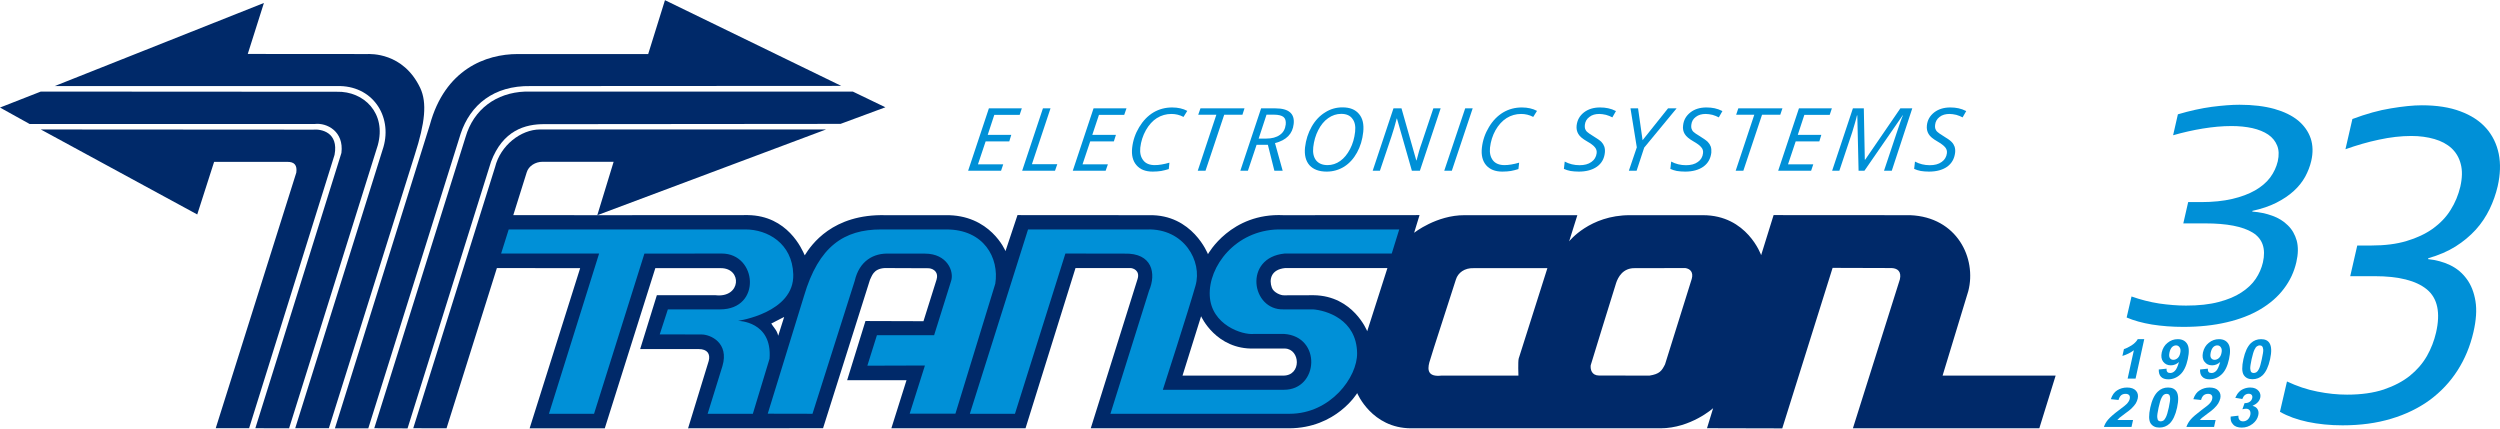 <?xml version="1.0" encoding="UTF-8"?>
<!DOCTYPE svg PUBLIC "-//W3C//DTD SVG 1.1//EN" "http://www.w3.org/Graphics/SVG/1.1/DTD/svg11.dtd">
<!-- Creator: CorelDRAW -->
<svg xmlns="http://www.w3.org/2000/svg" xml:space="preserve" width="280px" height="48px" version="1.1" style="shape-rendering:geometricPrecision; text-rendering:geometricPrecision; image-rendering:optimizeQuality; fill-rule:evenodd; clip-rule:evenodd"
viewBox="0 0 277.08 47.46"
 xmlns:xlink="http://www.w3.org/1999/xlink"
 xmlns:xodm="http://www.corel.com/coreldraw/odm/2003">
 <defs>
  <style type="text/css">
   <![CDATA[
    .fil1 {fill:#002969}
    .fil2 {fill:#0090D7}
    .fil0 {fill:#0090D7;fill-rule:nonzero}
   ]]>
  </style>
 </defs>
 <g id="Vrstva_x0020_1">
  <g id="_105553280028160">
   <path class="fil0" d="M236.69 41.94l-0.88 0 0.69 -3.14c-0.38,0.28 -0.8,0.49 -1.27,0.63l0.17 -0.76c0.24,-0.07 0.52,-0.21 0.83,-0.4 0.31,-0.2 0.55,-0.43 0.7,-0.7l0.72 0 -0.96 4.37z"/>
   <path id="_1" class="fil0" d="M239.26 40.93l0.87 -0.09c-0.02,0.17 0.01,0.29 0.09,0.37 0.06,0.08 0.17,0.11 0.31,0.11 0.18,0 0.35,-0.07 0.51,-0.23 0.17,-0.16 0.32,-0.49 0.46,-0.99 -0.27,0.25 -0.57,0.37 -0.9,0.37 -0.36,0 -0.64,-0.13 -0.85,-0.4 -0.2,-0.26 -0.25,-0.6 -0.16,-1.03 0.1,-0.44 0.31,-0.8 0.64,-1.06 0.34,-0.28 0.71,-0.41 1.14,-0.41 0.47,0 0.81,0.17 1.03,0.51 0.22,0.35 0.25,0.91 0.08,1.69 -0.17,0.79 -0.45,1.37 -0.84,1.72 -0.38,0.35 -0.83,0.53 -1.32,0.53 -0.36,0 -0.63,-0.09 -0.81,-0.28 -0.18,-0.18 -0.26,-0.45 -0.25,-0.81zm2.38 -1.82c0.06,-0.27 0.04,-0.48 -0.06,-0.62 -0.1,-0.15 -0.23,-0.23 -0.4,-0.23 -0.16,0 -0.31,0.06 -0.44,0.18 -0.13,0.13 -0.23,0.33 -0.29,0.6 -0.06,0.29 -0.05,0.49 0.04,0.62 0.08,0.13 0.22,0.2 0.39,0.2 0.17,0 0.33,-0.07 0.47,-0.19 0.14,-0.13 0.24,-0.31 0.29,-0.56z"/>
   <path id="_2" class="fil0" d="M243.84 40.93l0.86 -0.09c-0.01,0.17 0.02,0.29 0.09,0.37 0.06,0.08 0.17,0.11 0.32,0.11 0.18,0 0.35,-0.07 0.51,-0.23 0.16,-0.16 0.31,-0.49 0.45,-0.99 -0.27,0.25 -0.57,0.37 -0.9,0.37 -0.36,0 -0.64,-0.13 -0.84,-0.4 -0.21,-0.26 -0.26,-0.6 -0.17,-1.03 0.1,-0.44 0.31,-0.8 0.64,-1.06 0.34,-0.28 0.72,-0.41 1.14,-0.41 0.47,0 0.81,0.17 1.03,0.51 0.22,0.35 0.25,0.91 0.08,1.69 -0.17,0.79 -0.45,1.37 -0.84,1.72 -0.38,0.35 -0.83,0.53 -1.32,0.53 -0.35,0 -0.63,-0.09 -0.8,-0.28 -0.19,-0.18 -0.27,-0.45 -0.25,-0.81zm2.37 -1.82c0.06,-0.27 0.04,-0.48 -0.06,-0.62 -0.09,-0.15 -0.22,-0.23 -0.4,-0.23 -0.16,0 -0.31,0.06 -0.44,0.18 -0.13,0.13 -0.23,0.33 -0.29,0.6 -0.06,0.29 -0.05,0.49 0.04,0.62 0.09,0.13 0.22,0.2 0.39,0.2 0.17,0 0.33,-0.07 0.47,-0.19 0.14,-0.13 0.24,-0.31 0.29,-0.56z"/>
   <path id="_3" class="fil0" d="M250.6 37.57c0.45,0 0.76,0.15 0.94,0.45 0.22,0.36 0.24,0.95 0.06,1.77 -0.18,0.82 -0.46,1.42 -0.83,1.78 -0.31,0.3 -0.69,0.44 -1.14,0.44 -0.44,0 -0.76,-0.16 -0.96,-0.48 -0.2,-0.33 -0.21,-0.91 -0.03,-1.74 0.18,-0.82 0.45,-1.41 0.83,-1.78 0.31,-0.29 0.69,-0.44 1.13,-0.44zm-0.15 0.69c-0.1,0 -0.21,0.03 -0.3,0.1 -0.1,0.06 -0.19,0.18 -0.27,0.35 -0.11,0.21 -0.21,0.57 -0.33,1.08 -0.11,0.51 -0.16,0.87 -0.15,1.05 0.02,0.19 0.05,0.32 0.12,0.39 0.07,0.06 0.16,0.09 0.26,0.09 0.11,0 0.21,-0.03 0.31,-0.09 0.1,-0.07 0.19,-0.18 0.27,-0.35 0.11,-0.21 0.21,-0.58 0.32,-1.09 0.11,-0.51 0.17,-0.86 0.16,-1.05 -0.02,-0.19 -0.06,-0.32 -0.13,-0.38 -0.06,-0.07 -0.15,-0.1 -0.26,-0.1z"/>
   <path id="_4" class="fil0" d="M236.41 46.53l-0.17 0.77 -3.06 0c0.09,-0.29 0.25,-0.57 0.48,-0.83 0.22,-0.26 0.62,-0.61 1.21,-1.05 0.47,-0.34 0.76,-0.58 0.88,-0.71 0.15,-0.17 0.25,-0.34 0.29,-0.51 0.04,-0.18 0.02,-0.33 -0.06,-0.42 -0.09,-0.11 -0.23,-0.15 -0.41,-0.15 -0.18,0 -0.34,0.05 -0.47,0.15 -0.13,0.11 -0.23,0.28 -0.3,0.53l-0.85 -0.09c0.15,-0.46 0.39,-0.79 0.7,-0.98 0.32,-0.2 0.68,-0.31 1.1,-0.31 0.44,0 0.77,0.12 0.98,0.35 0.21,0.23 0.27,0.52 0.2,0.86 -0.04,0.2 -0.12,0.38 -0.23,0.57 -0.12,0.17 -0.27,0.36 -0.47,0.55 -0.14,0.13 -0.37,0.32 -0.7,0.55 -0.33,0.25 -0.54,0.4 -0.63,0.48 -0.09,0.08 -0.16,0.16 -0.23,0.24l1.74 0z"/>
   <path id="_5" class="fil0" d="M240.29 42.93c0.44,0 0.75,0.15 0.94,0.45 0.22,0.36 0.24,0.95 0.06,1.78 -0.18,0.82 -0.46,1.41 -0.83,1.77 -0.32,0.3 -0.69,0.44 -1.14,0.44 -0.44,0 -0.76,-0.16 -0.97,-0.48 -0.2,-0.33 -0.21,-0.91 -0.03,-1.74 0.18,-0.82 0.46,-1.41 0.84,-1.77 0.31,-0.3 0.69,-0.45 1.13,-0.45zm-0.15 0.7c-0.11,0 -0.21,0.03 -0.31,0.09 -0.09,0.06 -0.18,0.18 -0.26,0.35 -0.11,0.21 -0.22,0.58 -0.33,1.09 -0.11,0.51 -0.16,0.86 -0.15,1.05 0.02,0.19 0.05,0.31 0.12,0.38 0.07,0.06 0.16,0.09 0.26,0.09 0.11,0 0.21,-0.03 0.31,-0.09 0.09,-0.07 0.18,-0.18 0.26,-0.35 0.11,-0.21 0.22,-0.57 0.33,-1.08 0.11,-0.51 0.16,-0.87 0.15,-1.05 -0.01,-0.2 -0.06,-0.33 -0.12,-0.39 -0.07,-0.06 -0.16,-0.09 -0.26,-0.09z"/>
   <path id="_6" class="fil0" d="M245.56 46.53l-0.17 0.77 -3.07 0c0.1,-0.29 0.26,-0.57 0.48,-0.83 0.22,-0.26 0.63,-0.61 1.21,-1.05 0.47,-0.34 0.77,-0.58 0.88,-0.71 0.16,-0.17 0.26,-0.34 0.29,-0.51 0.04,-0.18 0.02,-0.33 -0.06,-0.42 -0.08,-0.11 -0.22,-0.15 -0.4,-0.15 -0.18,0 -0.34,0.05 -0.47,0.15 -0.13,0.11 -0.24,0.28 -0.3,0.53l-0.86 -0.09c0.15,-0.46 0.39,-0.79 0.71,-0.98 0.32,-0.2 0.68,-0.31 1.09,-0.31 0.45,0 0.78,0.12 0.98,0.35 0.22,0.23 0.28,0.52 0.21,0.86 -0.05,0.2 -0.13,0.38 -0.24,0.57 -0.11,0.17 -0.27,0.36 -0.47,0.55 -0.13,0.13 -0.37,0.32 -0.69,0.55 -0.33,0.25 -0.54,0.4 -0.63,0.48 -0.09,0.08 -0.17,0.16 -0.23,0.24l1.74 0z"/>
   <path id="_7" class="fil0" d="M247.23 46.15l0.86 -0.1c-0.01,0.21 0.02,0.36 0.12,0.47 0.09,0.11 0.23,0.16 0.39,0.16 0.18,0 0.35,-0.06 0.51,-0.19 0.14,-0.13 0.25,-0.31 0.3,-0.53 0.04,-0.21 0.01,-0.38 -0.07,-0.5 -0.1,-0.12 -0.23,-0.18 -0.4,-0.18 -0.11,0 -0.25,0.02 -0.41,0.06l0.24 -0.68c0.23,0 0.42,-0.04 0.57,-0.15 0.15,-0.1 0.24,-0.24 0.28,-0.41 0.03,-0.15 0.01,-0.26 -0.06,-0.35 -0.08,-0.09 -0.19,-0.13 -0.33,-0.13 -0.16,0 -0.3,0.05 -0.42,0.14 -0.13,0.11 -0.22,0.25 -0.29,0.44l-0.78 -0.13c0.12,-0.26 0.25,-0.48 0.4,-0.63 0.14,-0.16 0.33,-0.28 0.55,-0.37 0.22,-0.09 0.46,-0.14 0.71,-0.14 0.43,0 0.74,0.14 0.95,0.4 0.16,0.21 0.22,0.45 0.16,0.72 -0.08,0.38 -0.37,0.69 -0.86,0.91 0.25,0.06 0.44,0.18 0.55,0.36 0.12,0.19 0.15,0.41 0.09,0.68 -0.08,0.38 -0.3,0.71 -0.65,0.97 -0.35,0.27 -0.75,0.4 -1.18,0.4 -0.41,0 -0.74,-0.1 -0.95,-0.34 -0.23,-0.22 -0.32,-0.52 -0.28,-0.88z"/>
   <g>
    <path class="fil1" d="M153.77 29.69l-11.34 0c-1.59,0.16 -1.79,1.3 -1.47,2.17 0.19,0.55 1.03,0.89 1.39,0.85l3.25 -0.01c4.39,0.06 5.93,3.99 5.93,3.99l2.24 -7zm-87.57 -5.86l1.81 -5.92 -7.88 0c-0.78,0 -1.54,0.46 -1.75,1.16l-1.49 4.75 9.31 0.01zm120.59 5.86l-5.57 0.01c-1.37,-0.04 -1.9,1.04 -2.1,1.64 -0.4,1.23 -2.82,9.13 -2.82,9.13 -0.05,0.49 0.13,1.12 0.91,1.13l5.61 0.01c1.12,-0.18 1.36,-0.53 1.72,-1.25l2.96 -9.47c0.21,-0.75 -0.18,-1.12 -0.71,-1.2zm-15.29 0.01l-8.16 0c-1.02,-0.04 -1.75,0.51 -1.98,1.26 -0.22,0.75 -2.72,8.35 -2.95,9.21 -0.22,0.85 -0.12,1.6 1.34,1.44l8.54 0c0,0 -0.06,-1.54 0.03,-1.89l3.18 -10.02zm-38.38 5.33l-2.06 6.58 11.17 0c2.05,0 1.89,-2.94 0.19,-3l-3.41 0c-4.24,0.13 -5.89,-3.58 -5.89,-3.58zm-41.57 -20.7l-25.35 9.5 16.69 -0.01c4.4,0.06 6,3.78 6.3,4.46 0.72,-1.16 3.08,-4.61 8.97,-4.45l6.58 0c5.02,-0.11 6.7,3.98 6.7,3.98l1.33 -3.99 14.58 0.01c4.82,-0.11 6.53,4.32 6.53,4.32 0,0 2.53,-4.61 8.38,-4.32l15.07 -0.01 -0.6 1.96c0,0 2.48,-1.96 5.58,-1.95l12.51 0 -0.91 2.9c0,0 2.28,-2.91 6.74,-2.9l8.08 0c4.91,-0.01 6.46,4.43 6.46,4.43l1.38 -4.44 15.14 0.01c5.2,0.21 7.38,4.78 6.44,8.41l-2.85 9.37 12.53 0 -1.81 5.84 -20.66 0 5.21 -16.52c0.18,-0.85 -0.24,-1.2 -0.9,-1.24l-6.56 -0.02 -5.58 17.79 -8.34 -0.02 0.68 -2.22c0,0 -2.47,2.22 -5.83,2.23l-27.65 0c-4.36,-0.01 -5.97,-3.9 -5.97,-3.9 0,0 -2.33,3.89 -7.56,3.9l-21.97 0 5.18 -16.52c0.32,-0.98 -0.51,-1.24 -0.78,-1.24l-6.09 0 -5.54 17.76 -14.87 0 1.68 -5.33 -6.58 0 2.03 -6.56 6.43 0.02 1.45 -4.61c0.24,-0.77 -0.27,-1.2 -0.85,-1.26l-4.9 -0.02c-1.3,0.08 -1.43,0.96 -1.63,1.3l-5.2 16.45 -14.96 0.01 2.29 -7.47c0.2,-0.78 -0.16,-1.31 -1.1,-1.31l-6.5 0 1.85 -5.97 6.5 0c2.85,0.33 2.99,-3.01 0.58,-3l-7.25 0 -5.6 17.75 -8.33 0 5.6 -17.75 -9.23 -0.01 -5.58 17.76 -3.69 -0.01 9.07 -28.94c0.59,-2.4 2.86,-4.17 4.98,-4.17l31.7 0 0 0zm-5.02 20.97l-1.05 0.54c0,0 0.23,0.35 0.46,0.65 0.22,0.29 0.31,0.7 0.31,0.7l0.66 -2.08 -0.38 0.19z"/>
   </g>
   <path class="fil1" d="M73.7 0l19.54 9.5 -34.44 0.02c-4.11,-0.07 -6.68,2.11 -7.74,5.27l-10.24 32.66 -3.7 0 10.52 -33.63c1.67,-6.15 6.19,-7.85 9.74,-7.85l14.46 0 1.86 -5.97z"/>
   <path class="fil1" d="M4.52 14.33l30.17 0.02c0.9,-0.09 2.86,0.28 2.39,2.79l-9.47 30.3 -3.7 0 8.93 -28.33c0.11,-0.81 -0.2,-1.2 -1,-1.19l-8.11 0 -1.87 5.83 -17.34 -9.42z"/>
   <path class="fil1" d="M4.52 10.13l32.81 0.02c3.01,-0.08 5.52,2.38 4.54,5.93l-9.83 31.37 -3.74 -0.01c0,0 9.55,-30.53 9.54,-30.51 0.3,-2.4 -1.63,-3.36 -2.93,-3.21l-31.63 0 -3.28 -1.82 4.52 -1.77z"/>
   <path class="fil1" d="M29.25 0.31l-1.79 5.65 13.23 0.01c0.31,0 3.99,-0.23 5.89,3.77 0.76,1.64 0.53,3.85 -0.6,7.36l-9.53 30.34 -3.73 0c0,0 9.81,-31.25 9.78,-31.17 0.99,-3.44 -1.23,-6.87 -5.16,-6.75l-31.28 0 23.19 -9.21z"/>
   <path class="fil1" d="M94.52 10.13l3.61 1.74 -4.97 1.84 -32.75 0.03c-2.23,-0.03 -4.69,0.71 -5.99,4.17l-9.25 29.55 -3.69 -0.02 10.12 -32.27c0.89,-3.07 3.39,-4.92 6.61,-5.04l36.31 0z"/>
   <path class="fil0" d="M110.95 18.9l-3.65 0 2.3 -6.91 3.65 0 -0.24 0.72 -2.81 0 -0.73 2.22 2.61 0 -0.22 0.72 -2.62 0 -0.85 2.54 2.8 0 -0.24 0.71z"/>
   <path id="_1_0" class="fil0" d="M113.29 18.9l2.3 -6.91 0.84 0 -2.06 6.19 2.81 0 -0.25 0.72 -3.64 0z"/>
   <path id="_2_1" class="fil0" d="M122.54 18.9l-3.64 0 2.3 -6.91 3.65 0 -0.25 0.72 -2.8 0 -0.74 2.22 2.62 0 -0.23 0.72 -2.62 0 -0.85 2.54 2.81 0 -0.25 0.71z"/>
   <path id="_3_2" class="fil0" d="M129.83 12.61c-0.58,0 -1.11,0.15 -1.6,0.45 -0.49,0.31 -0.89,0.76 -1.23,1.35 -0.33,0.59 -0.54,1.24 -0.62,1.93 -0.06,0.6 0.05,1.06 0.34,1.42 0.27,0.35 0.7,0.52 1.27,0.52 0.46,0 0.99,-0.09 1.62,-0.27l-0.07 0.71c-0.3,0.09 -0.58,0.16 -0.84,0.21 -0.26,0.04 -0.58,0.07 -0.94,0.07 -0.81,0 -1.4,-0.24 -1.8,-0.71 -0.41,-0.47 -0.57,-1.11 -0.48,-1.93 0.09,-0.82 0.35,-1.58 0.78,-2.29 0.43,-0.71 0.95,-1.25 1.58,-1.63 0.63,-0.37 1.33,-0.55 2.07,-0.55 0.65,0 1.21,0.13 1.68,0.38l-0.42 0.67c-0.43,-0.23 -0.87,-0.33 -1.34,-0.33z"/>
   <path id="_4_3" class="fil0" d="M133.61 18.9l-0.86 0 2.06 -6.2 -2.01 0 0.25 -0.71 4.88 0 -0.23 0.71 -2.02 0 -2.07 6.2z"/>
   <path id="_5_4" class="fil0" d="M139.27 16.03l-0.96 2.87 -0.84 0 2.3 -6.91 1.59 0c1.47,0 2.15,0.58 2.02,1.73 -0.12,1.1 -0.81,1.8 -2.07,2.12l0.85 3.06 -0.92 0 -0.72 -2.87 -1.25 0zm1.1 -3.34c-0.51,1.56 -0.8,2.44 -0.87,2.65l0.83 0c0.64,0 1.15,-0.14 1.52,-0.41 0.38,-0.26 0.59,-0.65 0.65,-1.15 0.04,-0.38 -0.04,-0.66 -0.24,-0.83 -0.21,-0.17 -0.57,-0.26 -1.06,-0.26l-0.83 0z"/>
   <path id="_6_5" class="fil0" d="M151.09 14.61c-0.09,0.85 -0.32,1.61 -0.69,2.28 -0.37,0.67 -0.84,1.19 -1.42,1.56 -0.58,0.36 -1.23,0.55 -1.94,0.55 -0.85,0 -1.48,-0.24 -1.91,-0.71 -0.41,-0.47 -0.58,-1.13 -0.49,-1.98 0.1,-0.84 0.34,-1.59 0.73,-2.28 0.39,-0.69 0.89,-1.22 1.49,-1.59 0.59,-0.38 1.24,-0.56 1.93,-0.56 0.82,0 1.42,0.24 1.83,0.73 0.41,0.48 0.56,1.15 0.47,2zm-2.44 -2.01c-0.52,0 -1,0.16 -1.44,0.47 -0.46,0.32 -0.82,0.77 -1.11,1.34 -0.29,0.56 -0.47,1.19 -0.55,1.88 -0.07,0.63 0.04,1.11 0.32,1.47 0.29,0.35 0.71,0.52 1.27,0.52 0.49,0 0.97,-0.15 1.4,-0.46 0.43,-0.3 0.79,-0.75 1.09,-1.32 0.3,-0.57 0.48,-1.21 0.56,-1.91 0.07,-0.63 -0.03,-1.11 -0.31,-1.46 -0.26,-0.36 -0.68,-0.53 -1.23,-0.53z"/>
   <path id="_7_6" class="fil0" d="M157.37 18.9l-0.89 0 -1.65 -5.78 -0.03 0c-0.18,0.7 -0.37,1.36 -0.58,1.98l-1.28 3.8 -0.8 0 2.3 -6.91 0.89 0 1.64 5.77 0.03 0c0.18,-0.71 0.36,-1.35 0.57,-1.92l1.29 -3.85 0.81 0 -2.3 6.91z"/>
   <path id="_8" class="fil0" d="M160.07 18.9l2.32 -6.91 0.83 0 -2.31 6.91 -0.84 0z"/>
   <path id="_9" class="fil0" d="M168.59 12.61c-0.58,0 -1.11,0.15 -1.6,0.45 -0.49,0.31 -0.9,0.76 -1.24,1.35 -0.33,0.59 -0.53,1.24 -0.61,1.93 -0.06,0.6 0.05,1.06 0.33,1.42 0.28,0.35 0.71,0.52 1.28,0.52 0.45,0 0.99,-0.09 1.62,-0.27l-0.08 0.71c-0.29,0.09 -0.57,0.16 -0.83,0.21 -0.26,0.04 -0.58,0.07 -0.95,0.07 -0.8,0 -1.39,-0.24 -1.8,-0.71 -0.4,-0.47 -0.56,-1.11 -0.47,-1.93 0.09,-0.82 0.35,-1.58 0.78,-2.29 0.42,-0.71 0.95,-1.25 1.58,-1.63 0.63,-0.37 1.32,-0.55 2.07,-0.55 0.65,0 1.21,0.13 1.68,0.38l-0.42 0.67c-0.43,-0.23 -0.88,-0.33 -1.34,-0.33z"/>
   <path id="_10" class="fil0" d="M177.87 16.9c-0.07,0.67 -0.36,1.18 -0.87,1.55 -0.51,0.36 -1.18,0.55 -2.02,0.55 -0.35,0 -0.66,-0.03 -0.92,-0.07 -0.26,-0.05 -0.51,-0.13 -0.73,-0.23l0.09 -0.81c0.51,0.27 1.06,0.4 1.64,0.4 0.54,0 0.98,-0.11 1.32,-0.36 0.33,-0.23 0.53,-0.56 0.58,-0.97 0.03,-0.26 -0.04,-0.47 -0.19,-0.65 -0.15,-0.2 -0.45,-0.42 -0.89,-0.67 -0.47,-0.27 -0.79,-0.53 -0.95,-0.81 -0.16,-0.27 -0.23,-0.58 -0.19,-0.94 0.07,-0.6 0.33,-1.07 0.81,-1.45 0.48,-0.37 1.08,-0.55 1.79,-0.55 0.32,0 0.63,0.03 0.9,0.09 0.28,0.06 0.57,0.16 0.86,0.31l-0.4 0.7c-0.21,-0.11 -0.44,-0.21 -0.7,-0.28 -0.27,-0.06 -0.52,-0.1 -0.74,-0.1 -0.45,0 -0.81,0.1 -1.1,0.33 -0.3,0.22 -0.47,0.51 -0.51,0.89 -0.02,0.17 0,0.32 0.03,0.43 0.05,0.13 0.12,0.25 0.24,0.35 0.11,0.11 0.33,0.25 0.65,0.45 0.46,0.28 0.76,0.49 0.92,0.65 0.15,0.16 0.25,0.33 0.32,0.52 0.06,0.19 0.09,0.42 0.06,0.67z"/>
   <path id="_11" class="fil0" d="M182.05 15.52l2.82 -3.53 0.95 0 -3.59 4.35 -0.84 2.56 -0.86 0 0.88 -2.59 -0.7 -4.32 0.84 0 0.5 3.53z"/>
   <path id="_12" class="fil0" d="M189.67 16.9c-0.08,0.67 -0.37,1.18 -0.88,1.55 -0.51,0.36 -1.18,0.55 -2.02,0.55 -0.35,0 -0.66,-0.03 -0.92,-0.07 -0.26,-0.05 -0.5,-0.13 -0.72,-0.23l0.09 -0.81c0.51,0.27 1.05,0.4 1.64,0.4 0.54,0 0.98,-0.11 1.32,-0.36 0.33,-0.23 0.53,-0.56 0.57,-0.97 0.03,-0.26 -0.03,-0.47 -0.19,-0.65 -0.15,-0.2 -0.45,-0.42 -0.89,-0.67 -0.47,-0.27 -0.78,-0.53 -0.95,-0.81 -0.16,-0.27 -0.23,-0.58 -0.18,-0.94 0.06,-0.6 0.33,-1.07 0.81,-1.45 0.47,-0.37 1.07,-0.55 1.78,-0.55 0.33,0 0.63,0.03 0.91,0.09 0.28,0.06 0.56,0.16 0.86,0.31l-0.4 0.7c-0.22,-0.11 -0.45,-0.21 -0.7,-0.28 -0.27,-0.06 -0.52,-0.1 -0.75,-0.1 -0.44,0 -0.81,0.1 -1.1,0.33 -0.3,0.22 -0.46,0.51 -0.5,0.89 -0.02,0.17 -0.01,0.32 0.03,0.43 0.05,0.13 0.11,0.25 0.23,0.35 0.11,0.11 0.33,0.25 0.66,0.45 0.45,0.28 0.75,0.49 0.91,0.65 0.15,0.16 0.26,0.33 0.33,0.52 0.06,0.19 0.08,0.42 0.06,0.67z"/>
   <path id="_13" class="fil0" d="M193.22 18.9l-0.85 0 2.06 -6.2 -2.01 0 0.24 -0.71 4.89 0 -0.24 0.71 -2.02 0 -2.07 6.2z"/>
   <path id="_14" class="fil0" d="M200.73 18.9l-3.65 0 2.3 -6.91 3.65 0 -0.24 0.72 -2.81 0 -0.73 2.22 2.61 0 -0.22 0.72 -2.62 0 -0.85 2.54 2.8 0 -0.24 0.71z"/>
   <path id="_15" class="fil0" d="M205.99 18.9l-0.14 -6.13 -0.04 0c-0.05,0.23 -0.13,0.54 -0.25,0.94 -0.11,0.39 -0.21,0.71 -0.28,0.94l-1.42 4.25 -0.8 0 2.3 -6.91 1.21 0 0.11 5.69 0.04 0 3.9 -5.69 1.32 0 -2.27 6.91 -0.86 0c0.62,-1.86 1.09,-3.28 1.43,-4.28 0.33,-1 0.55,-1.62 0.67,-1.86l-0.03 0 -4.24 6.14 -0.65 0z"/>
   <path id="_16" class="fil0" d="M216.69 16.9c-0.08,0.67 -0.37,1.18 -0.87,1.55 -0.51,0.36 -1.18,0.55 -2.03,0.55 -0.34,0 -0.65,-0.03 -0.91,-0.07 -0.26,-0.05 -0.51,-0.13 -0.73,-0.23l0.09 -0.81c0.51,0.27 1.05,0.4 1.64,0.4 0.54,0 0.98,-0.11 1.32,-0.36 0.33,-0.23 0.53,-0.56 0.58,-0.97 0.03,-0.26 -0.04,-0.47 -0.19,-0.65 -0.16,-0.2 -0.46,-0.42 -0.89,-0.67 -0.47,-0.27 -0.79,-0.53 -0.95,-0.81 -0.16,-0.27 -0.23,-0.58 -0.19,-0.94 0.06,-0.6 0.33,-1.07 0.81,-1.45 0.48,-0.37 1.08,-0.55 1.79,-0.55 0.32,0 0.62,0.03 0.9,0.09 0.28,0.06 0.56,0.16 0.86,0.31l-0.4 0.7c-0.21,-0.11 -0.44,-0.21 -0.7,-0.28 -0.27,-0.06 -0.52,-0.1 -0.74,-0.1 -0.45,0 -0.82,0.1 -1.11,0.33 -0.29,0.22 -0.46,0.51 -0.5,0.89 -0.02,0.17 -0.01,0.32 0.03,0.43 0.05,0.13 0.12,0.25 0.24,0.35 0.11,0.11 0.33,0.25 0.65,0.45 0.46,0.28 0.76,0.49 0.91,0.65 0.16,0.16 0.26,0.33 0.33,0.52 0.06,0.19 0.09,0.42 0.06,0.67z"/>
   <path class="fil2" d="M112.49 45.84l5.59 -17.76 6.54 0.01c3.1,-0.09 3.55,2.21 2.73,4.11l-4.28 13.64 19.88 0c4.51,-0.01 7.5,-4.05 7.46,-6.72 -0.05,-3.78 -3.48,-4.75 -4.88,-4.85l-3.25 0c-3.6,0.13 -4.5,-5.74 0.11,-6.19l11.86 0 0.83 -2.67 -13.41 0c-4.74,0.1 -7.76,4.1 -7.59,7.35 0.16,3.23 3.62,4.38 4.91,4.23l3.32 0c4.2,0.28 3.85,6.19 0,6.19l-13.43 0c0,0 2.85,-8.81 3.62,-11.54 0.78,-2.71 -1.27,-6.35 -5.36,-6.23l-13.2 0 -6.45 20.43 5 0zm-22.44 0l4.68 -14.73c0.51,-2.22 2.1,-3.11 3.85,-3.02l3.95 0c2.45,0.01 3.24,1.97 2.88,3.04l-1.88 6 -6.34 0 -1.06 3.38 6.38 -0.02 -1.69 5.34 5.07 0 4.42 -14.41c0.45,-2.86 -1.26,-6.01 -5.42,-6.01l-7.25 0c-4.07,0 -6.9,1.84 -8.53,7.37l-4.02 13.05 4.96 0.01zm-33.67 -20.43l-0.84 2.67 10.86 0 -5.56 17.76 5 0 5.58 -17.75 8.57 -0.01c3.94,0 4.45,6.19 -0.18,6.19l-5.79 0 -0.9 2.77 4.61 0.01c1.02,-0.01 3.1,0.93 2.34,3.5l-1.64 5.29 5.01 0 1.85 -6.1c0.33,-4.18 -3.5,-4.2 -3.5,-4.2 0,0 6.26,-0.88 6.13,-5.15 -0.1,-3.47 -2.89,-4.98 -5.28,-4.98l-26.26 0z"/>
   <path class="fil0" d="M269.11 28.7c0.88,0.09 1.7,0.31 2.43,0.66 0.75,0.36 1.36,0.87 1.85,1.54 0.49,0.66 0.81,1.48 0.97,2.45 0.16,0.97 0.08,2.12 -0.22,3.42 -0.36,1.57 -0.95,2.99 -1.77,4.27 -0.82,1.28 -1.85,2.37 -3.08,3.28 -1.23,0.89 -2.65,1.59 -4.27,2.07 -1.62,0.49 -3.41,0.73 -5.39,0.73 -1.38,0 -2.67,-0.13 -3.86,-0.38 -1.19,-0.25 -2.22,-0.63 -3.08,-1.12l0.78 -3.36c1.11,0.52 2.22,0.9 3.37,1.12 1.14,0.23 2.24,0.34 3.29,0.34 1.56,0 2.92,-0.19 4.07,-0.57 1.14,-0.39 2.1,-0.89 2.89,-1.52 0.79,-0.64 1.41,-1.36 1.89,-2.19 0.47,-0.83 0.8,-1.69 1.01,-2.59 0.51,-2.21 0.17,-3.81 -1.01,-4.79 -1.19,-0.98 -3.12,-1.47 -5.79,-1.47l-2.71 0 0.78 -3.4 1.59 0c1.46,0 2.76,-0.16 3.88,-0.5 1.12,-0.33 2.09,-0.79 2.91,-1.37 0.82,-0.6 1.48,-1.28 1.97,-2.08 0.5,-0.79 0.85,-1.65 1.07,-2.56 0.22,-0.98 0.24,-1.82 0.05,-2.52 -0.18,-0.71 -0.53,-1.29 -1.02,-1.75 -0.5,-0.46 -1.14,-0.8 -1.9,-1.02 -0.76,-0.22 -1.62,-0.34 -2.55,-0.34 -1.16,0 -2.36,0.14 -3.6,0.41 -1.24,0.26 -2.47,0.62 -3.71,1.06l0.77 -3.35c1.53,-0.57 2.95,-0.97 4.27,-1.18 1.32,-0.22 2.46,-0.34 3.43,-0.34 1.66,0 3.08,0.22 4.27,0.67 1.19,0.44 2.14,1.06 2.85,1.86 0.71,0.8 1.17,1.75 1.4,2.85 0.22,1.09 0.18,2.28 -0.12,3.6 -0.2,0.86 -0.5,1.71 -0.89,2.52 -0.4,0.82 -0.9,1.58 -1.53,2.28 -0.64,0.7 -1.38,1.32 -2.25,1.87 -0.86,0.54 -1.87,0.97 -3.02,1.3l-0.02 0.1z"/>
   <path class="fil0" d="M249.63 23.43c0.79,0.06 1.53,0.21 2.21,0.46 0.68,0.24 1.26,0.6 1.72,1.06 0.48,0.46 0.8,1.03 0.99,1.7 0.18,0.68 0.17,1.47 -0.04,2.38 -0.25,1.09 -0.71,2.07 -1.39,2.96 -0.67,0.89 -1.54,1.64 -2.6,2.27 -1.06,0.63 -2.31,1.11 -3.73,1.44 -1.43,0.34 -3.03,0.51 -4.8,0.51 -1.24,0 -2.4,-0.09 -3.48,-0.26 -1.08,-0.18 -2.02,-0.44 -2.81,-0.78l0.54 -2.33c1.02,0.36 2.04,0.62 3.07,0.78 1.04,0.15 2.03,0.23 2.97,0.23 1.4,0 2.61,-0.13 3.62,-0.4 1.01,-0.26 1.84,-0.61 2.51,-1.05 0.68,-0.44 1.21,-0.94 1.6,-1.52 0.38,-0.57 0.64,-1.17 0.79,-1.8 0.35,-1.53 -0.03,-2.64 -1.13,-3.32 -1.11,-0.68 -2.86,-1.02 -5.26,-1.02l-2.43 0 0.54 -2.36 1.42 0c1.32,0 2.47,-0.12 3.46,-0.35 0.99,-0.23 1.84,-0.55 2.54,-0.95 0.71,-0.41 1.27,-0.89 1.68,-1.44 0.4,-0.55 0.68,-1.15 0.83,-1.78 0.15,-0.68 0.13,-1.26 -0.07,-1.75 -0.2,-0.49 -0.53,-0.9 -1,-1.22 -0.46,-0.31 -1.05,-0.55 -1.75,-0.71 -0.69,-0.15 -1.46,-0.23 -2.3,-0.23 -1.04,0 -2.1,0.1 -3.2,0.28 -1.1,0.18 -2.19,0.43 -3.28,0.74l0.53 -2.32c1.35,-0.4 2.6,-0.67 3.77,-0.83 1.18,-0.15 2.2,-0.23 3.06,-0.23 1.49,0 2.77,0.16 3.86,0.46 1.09,0.31 1.97,0.74 2.65,1.3 0.66,0.56 1.12,1.21 1.38,1.97 0.25,0.76 0.27,1.59 0.06,2.5 -0.14,0.6 -0.37,1.19 -0.68,1.76 -0.32,0.57 -0.73,1.09 -1.27,1.58 -0.53,0.48 -1.17,0.91 -1.92,1.29 -0.75,0.38 -1.64,0.68 -2.65,0.9l-0.01 0.08z"/>
  </g>
 </g>
</svg>
